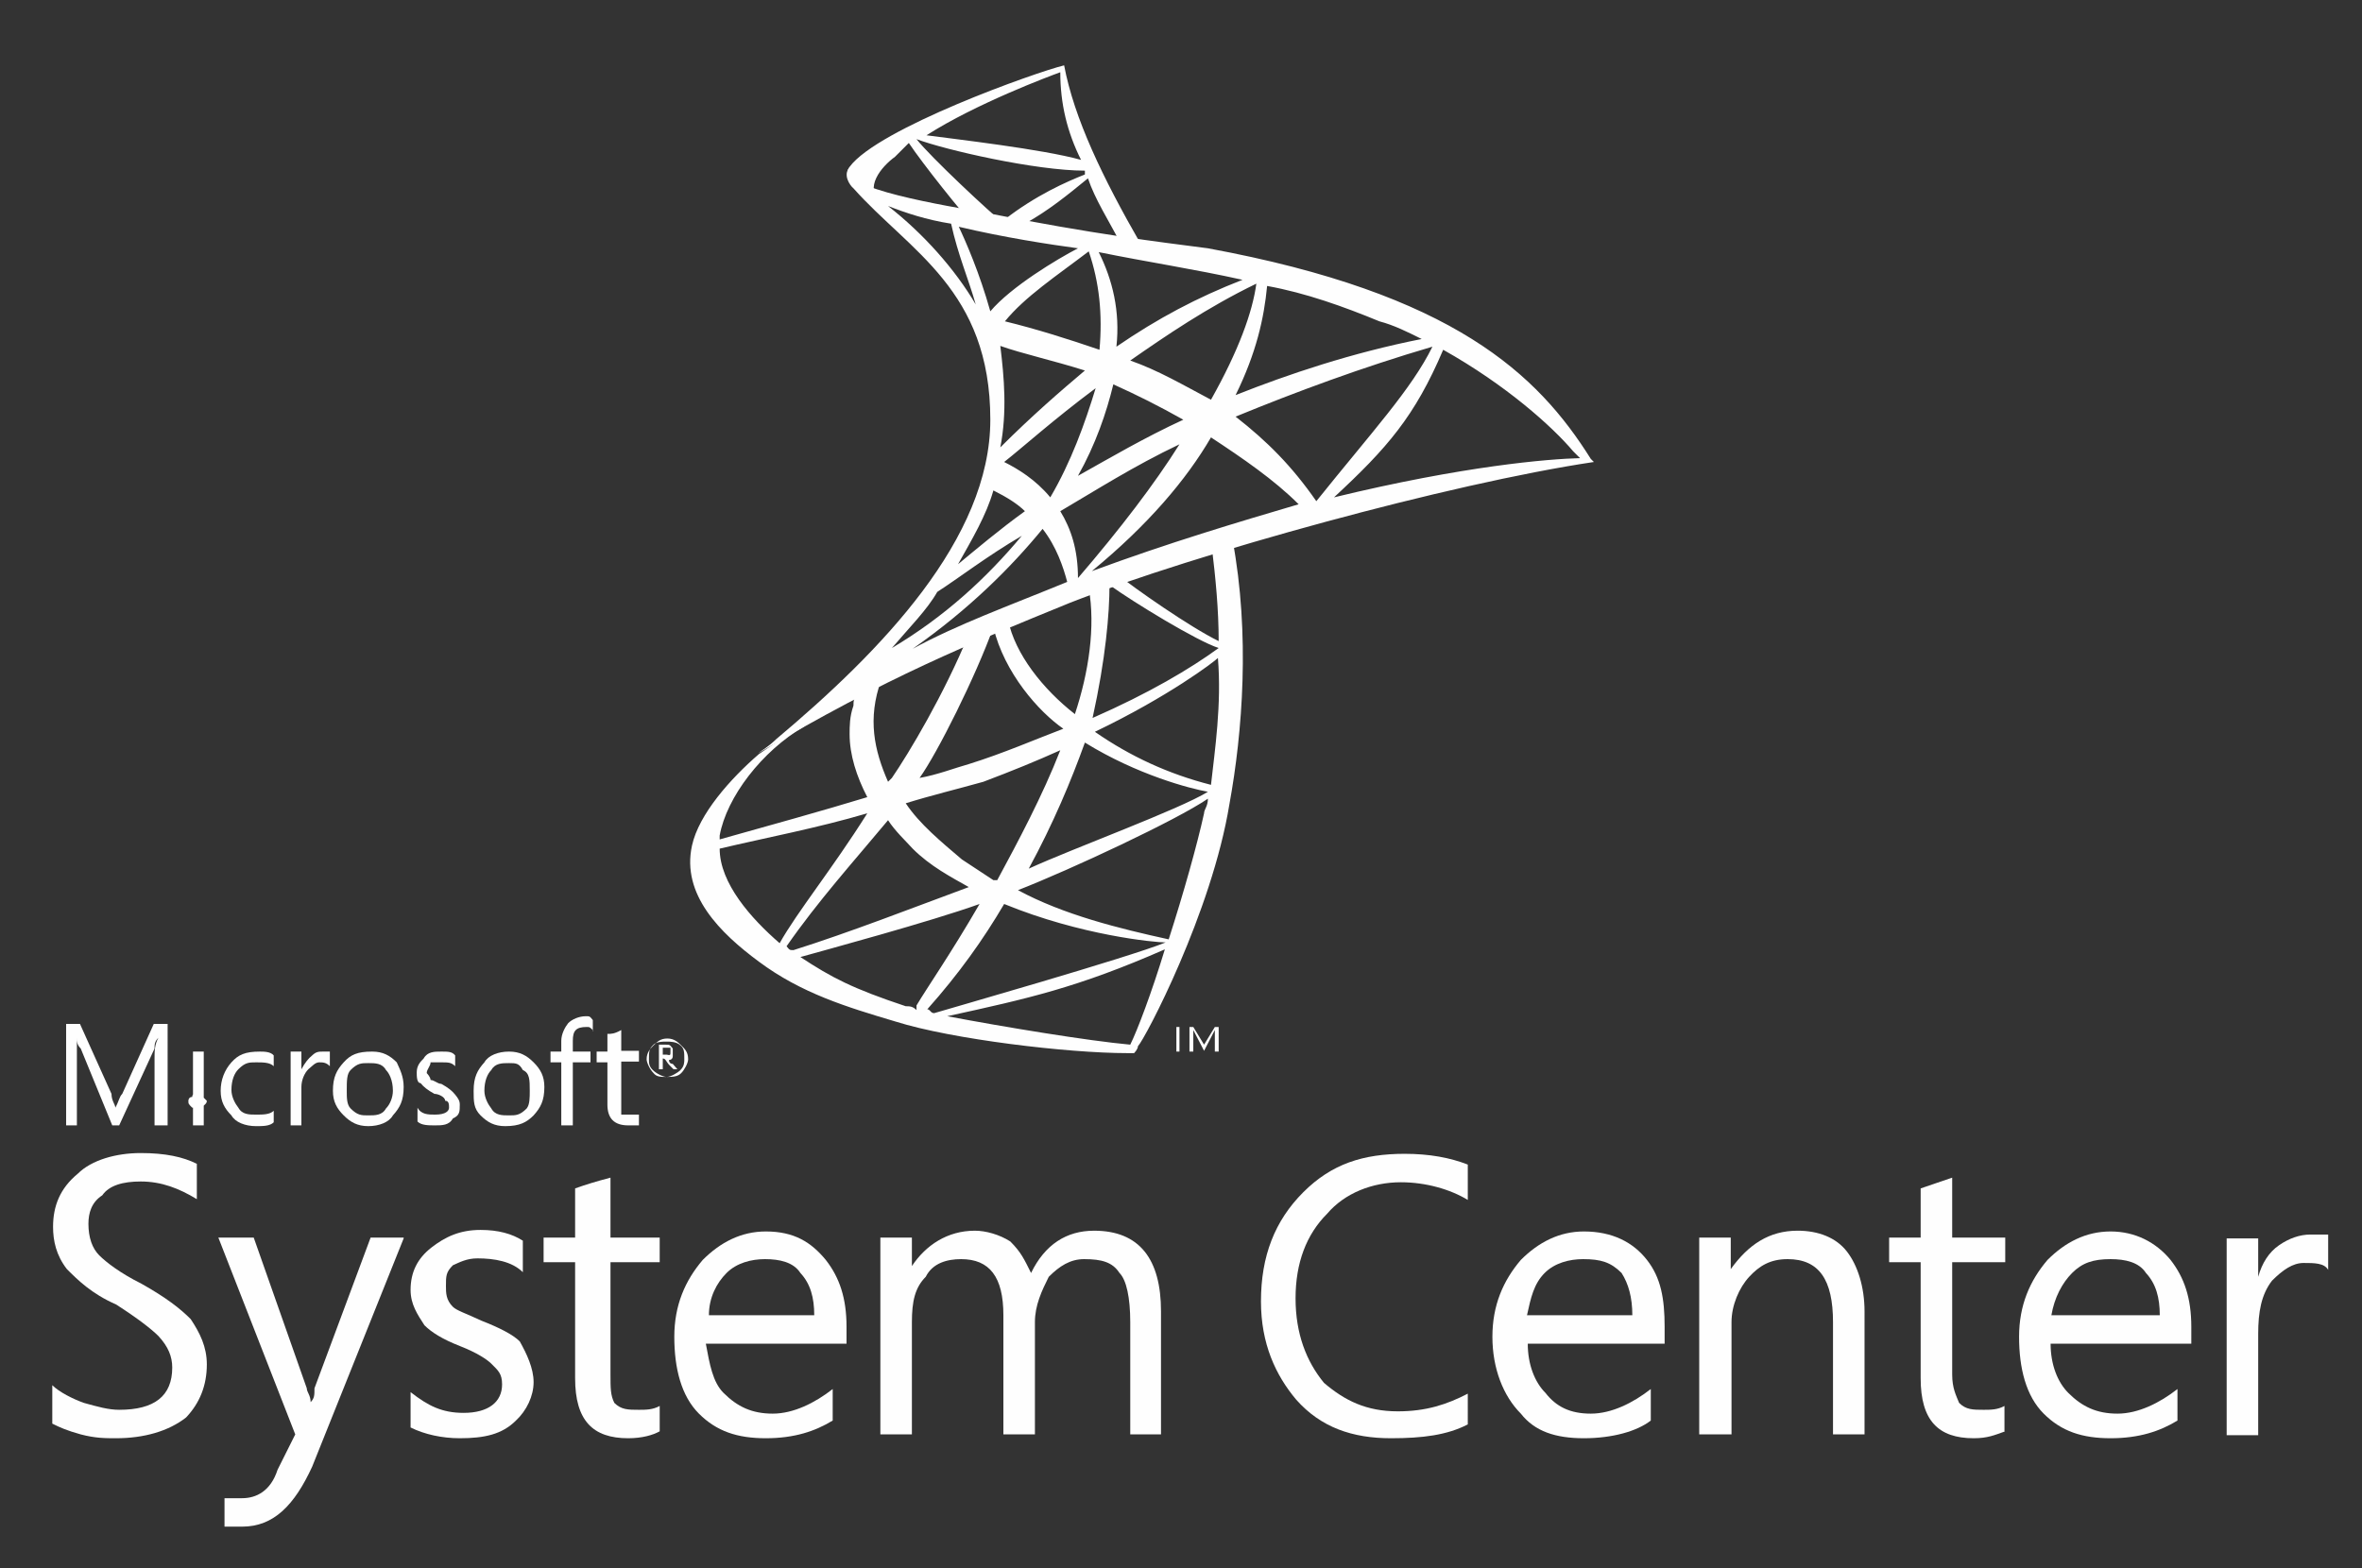 <?xml version="1.0" encoding="utf-8"?>
<!-- Generator: Adobe Illustrator 22.0.0, SVG Export Plug-In . SVG Version: 6.00 Build 0)  -->
<svg version="1.1"
	 id="Layer_1" shape-rendering="geometricPrecision" text-rendering="geometricPrecision" image-rendering="optimizeQuality"
	 xmlns="http://www.w3.org/2000/svg" xmlns:xlink="http://www.w3.org/1999/xlink" x="0px" y="0px" viewBox="0 0 307.2 204"
	 style="enable-background:new 0 0 307.2 204;" xml:space="preserve">
<rect x="0" y="0" width="307.2" height="204" fill="#333333" stroke="none"/>
<style type="text/css">
	.st0{fill:#FEFEFE;}
</style>
<g id="Layer_x0020_1">
	<g id="_563228488576">
		<path class="st0" d="M157.5,102.1c-5.5-1.4-10.5-3.7-15.1-6.9c9.6-4.6,15.5-9.1,16-9.6C158.9,91.6,158,97.6,157.5,102.1z
			 M157.1,103c-3.7,2.3-17.4,7.3-23.3,10c3.2-5.9,5.5-11.4,7.3-16.4C147.9,100.8,154.8,102.6,157.1,103L157.1,103z M156.6,105.8
			c-0.9,4.1-2.7,10.5-4.6,16.4c-6.4-1.4-13.7-3.2-19.6-6.4c6.9-2.7,20.6-9.1,24.7-11.9C157.1,104.9,156.6,105.3,156.6,105.8z
			 M121.5,131.8L121.5,131.8c-0.5,0-0.5-0.5-0.9-0.5c4.1-4.6,7.3-9.1,10-13.7c10,4.1,19.6,5,21,5C147,124.5,122.8,131.4,121.5,131.8
			z M147,135.9c-5.5-0.5-16.4-2.3-23.8-3.7c10.5-2.3,16.9-3.7,28.3-8.7C149.8,129.1,147.9,134.1,147,135.9z M119.2,131.4
			c-0.5-0.5-0.9-0.5-1.4-0.5c-6.9-2.3-9.6-3.7-13.7-6.4c3.2-0.9,16.9-4.6,23.3-6.9c-3.7,6.4-6.9,11-8.2,13.2V131.4z M102.3,123.1
			c4.1-5.9,8.7-11,13.2-16.4c0.9,1.4,2.3,2.7,3.2,3.7c2.3,2.3,5,3.7,7.3,5c-7.3,2.7-15.5,5.9-22.8,8.2
			C102.7,123.6,102.7,123.6,102.3,123.1z M93.6,110.4c5.9-1.4,12.8-2.7,19.2-4.6c-4.6,7.3-9.1,12.8-11.4,16.9
			C97.7,119.5,93.6,114.9,93.6,110.4z M127.9,101.7c3.7-1.4,6.9-2.7,10-4.1c-2.3,5.9-5.5,11.9-8.2,16.9h-0.5
			c-1.4-0.9-2.7-1.8-4.1-2.7c-2.7-2.3-5.5-4.6-7.3-7.3C121,103.5,124.7,102.6,127.9,101.7z M144.3,76.1c3.2,2.3,11.4,7.3,14.2,8.2
			c-3.7,2.7-9.1,5.9-16.4,9.1C143.8,85.7,144.3,79.8,144.3,76.1z M160.3,70.2c0-0.5-2.3,0.9-2.7,0.9c0.5,4.1,0.9,8.2,0.9,12.3
			c-3.7-1.8-11-6.9-13.2-8.7l-0.9,0.9c0-0.5,0-0.5,0-0.5l-2.3,0.5c-0.5,0.5-0.5,0-0.5,0.9c0.9,5,0,11-1.8,16.4
			c-4.1-3.2-7.8-7.8-8.7-12.3c-0.5,0-0.9,0.5-1.4,0.5s-0.9,0-0.5,0.5c1.4,5.9,5.9,11,9.1,13.2c-3.7,1.4-7.8,3.2-12.3,4.6
			c-1.8,0.5-4.1,1.4-6.4,1.8c2.3-3.2,7.3-13.2,9.6-19.6l-3.2,0.9c-3.2,7.8-7.8,15.5-10,18.7c0,0,0,0-0.5,0.5
			c-1.8-4.1-2.7-8.2-0.9-13.2v0.5c0-0.9-2.7,0.9-2.7,1.4c-0.9,0-0.9,0.9-0.9,1.4c-0.5,1.4-0.5,2.7-0.5,3.7c0,2.7,0.9,5.5,2.3,8.2
			c-5.9,1.8-12.8,3.7-19.2,5.5v-0.5c0.9-5,5.5-11,11-14.2l1.4-1.4l-7.3,5c-3.7,3.2-7.8,7.8-8.7,11.9c-1.4,6.4,3.7,11.4,8.7,15.1
			c5.5,4.1,11.4,5.9,17.8,7.8c7.3,2.3,22.4,4.1,30.1,4.1c0.5,0,0.9,0,0.9,0s0.5-0.5,0.5-0.9c0.9-0.9,9.6-17.4,11.9-31.5
			C161.6,95.3,162.6,82.5,160.3,70.2L160.3,70.2z"/>
		<path class="st0" d="M137.9,9.4c0,4.1,0.9,7.8,2.7,11.4c-5-1.4-16.4-2.7-20.1-3.2C126.9,13.5,136.5,9.9,137.9,9.4z M148.4,31.8
			L148.4,31.8c-5-8.7-8.7-16.4-10-23.3c-3.7,0.9-24.2,8.2-27.9,13.2c-1.4,1.8,2.7,3.7,4.1,4.6l0,0c-2.3-1.8,0-4.6,1.8-5.9
			c0.5-0.5,0.9-0.9,1.8-1.8c1.8,2.7,6.9,9.1,8.7,11l3.7-0.5c-1.8-1.4-9.6-8.7-11.4-11l0,0c3.7,1.4,15.5,4.1,21.9,4.1v0.5
			c-2.3,0.9-6.4,2.7-10.5,5.9l2.7,0.5c3.2-1.8,5.5-3.7,8.2-5.9c0.9,2.7,2.7,5.5,4.1,8.2L148.4,31.8z"/>
		<path class="st0" d="M173.5,64.7c6.9-6.4,10.5-10.5,14.2-19.2c8.2,4.6,14.2,10,16.9,13.2c0.5,0.5,0.5,0.5,0.9,0.9
			C201.4,59.7,190.4,60.6,173.5,64.7z M115.5,26.8c2.3,0.9,5,1.8,8.2,2.3c0.9,4.1,2.3,7.3,3.2,10.5C124.2,35,120.1,30.4,115.5,26.8z
			 M140.2,32.3c-2.7,1.4-8.7,5-11.4,8.2c-1.4-5-3.2-9.1-4.1-11C130.6,30.9,136.5,31.8,140.2,32.3z M161.6,36.4
			c-5.9,2.3-11,5-16.4,8.7c0.5-4.6-0.5-8.7-2.3-12.3C149.3,34.1,155.3,35,161.6,36.4z M184.9,44.1c-9.1,1.8-17.4,4.6-24.2,7.3
			c2.7-5.5,3.7-10,4.1-14.2c5,0.9,10,2.7,14.6,4.6C181.3,42.3,183.1,43.2,184.9,44.1z M160.7,54.2c7.8-3.2,16.4-6.4,25.6-9.1
			c-2.7,5.5-7.8,11-15.1,20.1l0,0l0,0l0,0C168,60.6,164.8,57.4,160.7,54.2z M157.5,56.9c4.1,2.7,8.2,5.5,11.4,8.7
			c-7.8,2.3-16.9,5-26.9,8.7C149.3,68.3,154.3,62.4,157.5,56.9z M135.6,68.8c1.8,2.3,2.7,5,3.2,6.9c-7.8,3.2-14.2,5.5-20.1,8.7
			C126,79.3,131.5,73.8,135.6,68.8z M132.9,69.7c-4.6,5.5-10,10.5-16.9,14.6c2.3-2.7,4.6-5,5.9-7.3
			C124.7,75.2,128.3,72.4,132.9,69.7z M141.1,48.2c-3.2,2.7-6.9,5.9-11,10c0.9-4.6,0.5-9.1,0-13.2C132.9,46,137,46.9,141.1,48.2z
			 M133.3,66.5c-3.2,2.3-6.4,5-8.7,6.9c1.8-3.2,3.7-6.4,4.6-9.6C131,64.7,132.4,65.6,133.3,66.5z M130.6,60.1
			c2.3-1.8,6.4-5.5,11.9-9.6c-1.4,4.6-3.2,9.6-5.9,14.2C134.7,62.4,132.4,61,130.6,60.1z M147,46.9c4.6-3.2,10-6.9,16.4-10
			c-0.5,3.7-2.3,8.7-5.9,15.1C153.9,50.1,150.7,48.2,147,46.9z M153.9,54.6c-5,2.3-9.6,5-13.7,7.3c2.3-4.1,3.7-8.2,4.6-11.9
			C147.9,51.4,150.7,52.8,153.9,54.6z M141.6,32.7L141.6,32.7c1.4,4.1,1.8,8.2,1.4,12.8c-4.1-1.4-8.2-2.7-12.3-3.7
			C133.3,38.6,137.4,35.9,141.6,32.7z M140.2,75.2c0-3.7-0.9-6.4-2.3-8.7c4.6-2.7,9.6-5.9,15.5-8.7
			C150.2,62.9,145.7,68.8,140.2,75.2L140.2,75.2z M206.9,59.7c-6.9-11-17.8-21.5-49.8-27.4c-6.9-0.9-14.6-1.8-28.8-4.6
			c-5-0.9-19.6-3.2-17.8-5.9c-0.9,0.9,0,2.3,0.5,2.7c7.3,8.2,17.8,13.2,17.8,30.1c0,15.5-14.2,30.1-27.9,41.6
			c-0.9,0.9-1.8,1.4-2.3,1.8c16.9-10,27.4-14.2,40.6-19.6c16.4-6.4,49.3-15.5,68.1-18.3L206.9,59.7z"/>
		<polygon class="st0" points="154.3,133.6 153.4,133.6 153.4,136.8 153,136.8 153,133.6 152.1,133.6 152.1,133.6 		"/>
		<path class="st0" d="M158.5,136.8H158v-2.3v-0.5l0,0l0,0l-1.4,2.7l0,0l-1.4-2.7l0,0l0,0c0,0,0,0,0,0.5v2.3h-0.5v-3.2h0.5l1.4,2.3
			v0.5l0,0c0-0.5,0-0.5,0-0.5l1.4-2.3h0.5V136.8z"/>
		<path class="st0" d="M87.2,136.8v-0.5h-0.5h-0.5v0.9h0.5C87.2,137.3,87.2,137.3,87.2,136.8z M88.1,139.1h-0.5l-0.5-0.5
			c-0.5-0.5-0.5-0.9-0.9-0.9l0,0v1.4h-0.5v-3.2h0.9c0.5,0,0.5,0,0.9,0.5v0.5c0,0.5,0,0.5,0,0.5c0,0.5-0.5,0.5-0.5,0.5l0,0
			c0,0,0,0.5,0.5,0.5L88.1,139.1z M89,137.8c0-0.9,0-1.4-0.5-1.8c-0.5-0.5-1.4-0.5-1.8-0.5c-0.5,0-1.4,0-1.8,0.5
			c-0.5,0.5-0.5,0.9-0.5,1.8c0,0.5,0,0.9,0.5,1.4c0.5,0.5,1.4,0.9,1.8,0.9c0.5,0,1.4-0.5,1.8-0.9C89,138.7,89,138.2,89,137.8z
			 M89.5,137.8c0,0.5-0.5,1.4-0.9,1.8s-0.9,0.5-1.8,0.5c-0.9,0-1.4,0-1.8-0.5c-0.5-0.5-0.9-1.4-0.9-1.8c0-0.9,0.5-1.4,0.9-1.8
			c0.5-0.5,0.9-0.9,1.8-0.9c0.9,0,1.4,0.5,1.8,0.9C89,136.4,89.5,136.8,89.5,137.8z"/>
		<path class="st0" d="M21.9,146.4h-1.8v-8.7c0-0.9,0-1.8,0.5-2.7l0,0c-0.5,0.5-0.5,0.9-0.5,1.4l-4.6,10h-0.9l-4.1-10
			c-0.5-0.5-0.5-0.9-0.5-1.4l0,0c0,0.5,0,1.4,0,2.7v8.7H8.6v-13.2h1.8l4.1,9.1c0,0.9,0.5,1.4,0.5,1.8l0,0c0.5-0.9,0.5-1.4,0.9-1.8
			l4.1-9.1h1.8V146.4z"/>
		<path class="st0" d="M26.5,136.8v9.6h-1.4v-9.6H26.5z M26.5,146.4v-9.6V146.4z M26.9,143.2c0,0.5-0.5,0.5-0.5,0.9
			c-0.5,0-0.5,0-0.9,0h-0.5c-0.5-0.5-0.5-0.5-0.5-0.9c0,0,0-0.5,0.5-0.5c0-0.5,0.5-0.5,0.5-0.5c0.5,0,0.5,0,0.9,0.5L26.9,143.2z"/>
		<path class="st0" d="M35.6,146c-0.5,0.5-1.4,0.5-2.3,0.5c-1.4,0-2.7-0.5-3.2-1.4c-0.9-0.9-1.4-1.8-1.4-3.2c0-1.4,0.5-2.7,1.4-3.7
			s1.8-1.4,3.7-1.4c0.5,0,1.4,0,1.8,0.5v1.4c-0.5-0.5-1.4-0.5-2.3-0.5c-0.9,0-1.4,0-2.3,0.9c-0.5,0.5-0.9,1.4-0.9,2.7
			c0,0.9,0.5,1.8,0.9,2.3c0.5,0.9,1.4,0.9,2.3,0.9c0.9,0,1.8,0,2.3-0.5V146z"/>
		<path class="st0" d="M42.9,138.7c-0.5-0.5-0.9-0.5-1.4-0.5c-0.5,0-0.9,0.5-1.4,0.9c-0.5,0.5-0.9,1.4-0.9,2.3v5h-1.4v-9.6h1.4v2.3
			l0,0c0.5-0.9,0.9-1.4,1.4-1.8c0.5-0.5,0.9-0.5,1.4-0.5c0.5,0,0.5,0,0.9,0V138.7z"/>
		<path class="st0" d="M51.1,141.9c0-1.4-0.5-2.3-0.9-2.7c-0.5-0.9-1.4-0.9-2.3-0.9c-0.9,0-1.4,0-2.3,0.9c-0.5,0.5-0.5,1.4-0.5,2.7
			c0,0.9,0,1.8,0.5,2.3c0.9,0.9,1.4,0.9,2.3,0.9c0.9,0,1.8,0,2.3-0.9C50.7,143.7,51.1,142.8,51.1,141.9z M52.5,141.4
			c0,1.8-0.5,2.7-1.4,3.7c-0.5,0.9-1.8,1.4-3.2,1.4c-1.4,0-2.3-0.5-3.2-1.4c-0.9-0.9-1.4-1.8-1.4-3.2c0-1.8,0.5-2.7,1.4-3.7
			s1.8-1.4,3.7-1.4c1.4,0,2.3,0.5,3.2,1.4C52,139.1,52.5,140,52.5,141.4z"/>
		<path class="st0" d="M59.8,143.7c0,0.9,0,1.4-0.9,1.8c-0.5,0.9-1.4,0.9-2.3,0.9c-0.9,0-1.8,0-2.3-0.5v-1.8
			c0.5,0.9,1.4,0.9,2.3,0.9c1.4,0,1.8-0.5,1.8-0.9s0-0.9-0.5-0.9c0-0.5-0.9-0.9-1.4-0.9c-0.9-0.5-1.4-0.9-1.8-1.4
			c-0.5,0-0.5-0.9-0.5-1.4c0-0.9,0.5-1.4,0.9-1.8c0.5-0.9,1.4-0.9,2.3-0.9c0.9,0,1.4,0,1.8,0.5v1.4c-0.5-0.5-0.9-0.5-1.8-0.5
			c-0.5,0-0.9,0-1.4,0c0,0.5-0.5,0.9-0.5,1.4c0,0,0.5,0.5,0.5,0.9c0.5,0,0.9,0.5,1.4,0.5c0.9,0.5,1.4,0.9,1.8,1.4
			S59.8,143.2,59.8,143.7z"/>
		<path class="st0" d="M68.9,141.9c0-1.4,0-2.3-0.9-2.7c-0.5-0.9-0.9-0.9-1.8-0.9s-1.8,0-2.3,0.9c-0.5,0.5-0.9,1.4-0.9,2.7
			c0,0.9,0.5,1.8,0.9,2.3c0.5,0.9,1.4,0.9,2.3,0.9s1.4,0,2.3-0.9C68.9,143.7,68.9,142.8,68.9,141.9z M70.8,141.4
			c0,1.8-0.5,2.7-1.4,3.7c-0.9,0.9-1.8,1.4-3.7,1.4c-1.4,0-2.3-0.5-3.2-1.4c-0.9-0.9-0.9-1.8-0.9-3.2c0-1.8,0.5-2.7,1.4-3.7
			c0.5-0.9,1.8-1.4,3.2-1.4s2.3,0.5,3.2,1.4C70.3,139.1,70.8,140,70.8,141.4z"/>
		<path class="st0" d="M77.2,134.1c-0.5-0.5-0.5-0.5-0.9-0.5c-1.4,0-1.8,0.5-1.8,1.8v1.4h2.3v1.4h-2.3v8.2H73v-8.2h-1.4v-1.4H73
			v-1.4c0-0.9,0.5-1.8,0.9-2.3c0.5-0.5,1.4-0.9,2.3-0.9c0.5,0,0.5,0,0.9,0.5V134.1z"/>
		<path class="st0" d="M83.1,146.4c-0.5,0-0.9,0-1.4,0c-1.8,0-2.7-0.9-2.7-2.7v-5.5h-1.4v-1.4H79v-2.3c0.5,0,0.9,0,1.8-0.5v2.7h2.3
			v1.4h-2.3v5.5c0,0.5,0,0.9,0,1.4c0.5,0,0.9,0,1.4,0c0,0,0.5,0,0.9,0V146.4z"/>
		<path class="st0" d="M26.9,177.5c0,2.7-0.9,5-2.7,6.9c-2.3,1.8-5.5,2.7-9.1,2.7c-1.4,0-2.7,0-4.6-0.5c-1.8-0.5-2.7-0.9-3.7-1.4v-5
			c0.9,0.9,2.7,1.8,4.1,2.3c1.8,0.5,3.2,0.9,4.6,0.9c4.6,0,6.9-1.8,6.9-5.5c0-1.4-0.5-2.7-1.8-4.1c-0.9-0.9-2.7-2.3-5.5-4.1
			c-3.2-1.4-5-3.2-6.4-4.6c-1.4-1.8-1.8-3.7-1.8-5.5c0-2.7,0.9-5,3.2-6.9c1.8-1.8,5-2.7,8.2-2.7s5.5,0.5,7.3,1.4v4.6
			c-2.3-1.4-4.6-2.3-7.3-2.3c-2.3,0-4.1,0.5-5,1.8c-1.4,0.9-1.8,2.3-1.8,3.7c0,1.8,0.5,3.2,1.4,4.1c0.9,0.9,2.7,2.3,5.5,3.7
			c3.2,1.8,5,3.2,6.4,4.6C26,173.4,26.9,175.2,26.9,177.5z"/>
		<path class="st0" d="M52.5,161.1l-11.9,29.7c-2.3,5-5,7.8-9.1,7.8c-0.9,0-1.8,0-2.3,0v-3.7c0.9,0,1.4,0,2.3,0
			c1.8,0,3.7-0.9,4.6-3.7l2.3-4.6l-10-25.6h4.6l6.9,19.6c0,0.5,0.5,0.9,0.5,1.8l0,0c0.5-0.5,0.5-0.9,0.5-1.8l7.3-19.6H52.5z"/>
		<path class="st0" d="M69.4,179.8c0,1.8-0.9,3.7-2.3,5c-1.8,1.8-4.1,2.3-7.3,2.3c-2.3,0-4.6-0.5-6.4-1.4v-4.6
			c2.3,1.8,4.1,2.7,6.9,2.7c3.2,0,5-1.4,5-3.7c0-1.4-0.5-1.8-1.4-2.7c-0.5-0.5-1.8-1.4-4.1-2.3c-2.3-0.9-3.7-1.8-4.6-2.7
			c-0.9-1.4-1.8-2.7-1.8-4.6c0-2.3,0.9-4.1,2.7-5.5c1.8-1.4,3.7-2.3,6.4-2.3c2.3,0,4.1,0.5,5.5,1.4v4.1c-1.4-1.4-3.7-1.8-5.9-1.8
			c-1.4,0-2.3,0.5-3.2,0.9c-0.9,0.9-0.9,1.4-0.9,2.7c0,0.9,0,1.8,0.9,2.7c0.5,0.5,1.8,0.9,3.7,1.8c2.3,0.9,4.1,1.8,5,2.7
			C68.5,176.1,69.4,178,69.4,179.8z"/>
		<path class="st0" d="M85.8,186.2c-0.9,0.5-2.3,0.9-4.1,0.9c-4.6,0-6.9-2.3-6.9-7.8v-15.1h-4.1v-3.2h4.1v-6.4
			c1.4-0.5,2.7-0.9,4.6-1.4v7.8h6.4v3.2h-6.4v14.6c0,1.8,0,2.7,0.5,3.7c0.9,0.9,1.8,0.9,3.2,0.9c0.9,0,1.8,0,2.7-0.5V186.2z"/>
		<path class="st0" d="M105.9,171.1c0-2.3-0.5-4.1-1.8-5.5c-0.9-1.4-2.7-1.8-4.6-1.8c-1.8,0-3.7,0.5-5,1.8s-2.3,3.2-2.3,5.5H105.9z
			 M110,174.8H91.8c0.5,2.7,0.9,5,2.3,6.4c1.8,1.8,3.7,2.7,6.4,2.7c2.7,0,5.5-1.4,7.8-3.2v4.1c-2.3,1.4-5,2.3-8.7,2.3
			c-3.7,0-6.4-0.9-8.7-3.2c-2.3-2.3-3.2-5.9-3.2-10s1.4-7.3,3.7-10c2.3-2.3,5-3.7,8.2-3.7c3.7,0,5.9,1.4,7.8,3.7
			c1.8,2.3,2.7,5,2.7,8.7V174.8z"/>
		<path class="st0" d="M151.1,186.6H147V172c0-3.2-0.5-5.5-1.4-6.4c-0.9-1.4-2.3-1.8-4.6-1.8c-1.8,0-3.2,0.9-4.6,2.3
			c-0.9,1.8-1.8,3.7-1.8,5.9v14.6h-4.1v-15.5c0-5-1.8-7.3-5.5-7.3c-1.8,0-3.7,0.5-4.6,2.3c-1.4,1.4-1.8,3.2-1.8,5.9v14.6h-4.1v-25.6
			h4.1v3.7l0,0c1.8-2.7,4.6-4.6,8.2-4.6c1.4,0,3.2,0.5,4.6,1.4c1.4,1.4,1.8,2.3,2.7,4.1c1.8-3.7,4.6-5.5,8.2-5.5
			c5.9,0,8.7,3.7,8.7,10.5V186.6z"/>
		<path class="st0" d="M190.9,185.3c-2.7,1.4-5.9,1.8-10,1.8c-5,0-9.1-1.4-12.3-5c-2.7-3.2-4.6-7.3-4.6-12.8
			c0-5.9,1.8-10.5,5.5-14.2c3.7-3.7,7.8-5,13.2-5c3.2,0,5.9,0.5,8.2,1.4v4.6c-2.3-1.4-5.5-2.3-8.7-2.3c-3.7,0-7.3,1.4-9.6,4.1
			c-2.7,2.7-4.1,6.4-4.1,11c0,4.6,1.4,8.2,3.7,11c2.7,2.3,5.5,3.7,9.6,3.7c3.7,0,6.4-0.9,9.1-2.3V185.3z"/>
		<path class="st0" d="M212.3,171.1c0-2.3-0.5-4.1-1.4-5.5c-1.4-1.4-2.7-1.8-5-1.8c-1.8,0-3.7,0.5-5,1.8c-1.4,1.4-1.8,3.2-2.3,5.5
			H212.3z M216.5,174.8h-17.8c0,2.7,0.9,5,2.3,6.4c1.4,1.8,3.2,2.7,5.9,2.7c2.7,0,5.5-1.4,7.8-3.2v4.1c-1.8,1.4-5,2.3-8.7,2.3
			c-3.7,0-6.4-0.9-8.2-3.2c-2.3-2.3-3.7-5.9-3.7-10s1.4-7.3,3.7-10c2.3-2.3,5-3.7,8.2-3.7c3.7,0,6.4,1.4,8.2,3.7
			c1.8,2.3,2.3,5,2.3,8.7V174.8z"/>
		<path class="st0" d="M242.5,186.6h-4.1V172c0-5.5-1.8-8.2-5.9-8.2c-2.3,0-3.7,0.9-5,2.3s-2.3,3.7-2.3,5.9v14.6H221v-25.6h4.1v4.1
			l0,0c2.3-3.2,5-5,8.7-5c2.7,0,5,0.9,6.4,2.7c1.4,1.8,2.3,4.6,2.3,7.8V186.6z"/>
		<path class="st0" d="M260.8,186.2c-1.4,0.5-2.3,0.9-4.1,0.9c-4.6,0-6.9-2.3-6.9-7.8v-15.1h-4.1v-3.2h4.1v-6.4
			c1.4-0.5,2.7-0.9,4.1-1.4v7.8h6.9v3.2h-6.9v14.6c0,1.8,0.5,2.7,0.9,3.7c0.9,0.9,1.8,0.9,3.2,0.9c0.9,0,1.8,0,2.7-0.5V186.2z"/>
		<path class="st0" d="M280.9,171.1c0-2.3-0.5-4.1-1.8-5.5c-0.9-1.4-2.7-1.8-4.6-1.8c-2.3,0-3.7,0.5-5,1.8s-2.3,3.2-2.7,5.5H280.9z
			 M285,174.8h-18.3c0,2.7,0.9,5,2.3,6.4c1.8,1.8,3.7,2.7,6.4,2.7c2.7,0,5.5-1.4,7.8-3.2v4.1c-2.3,1.4-5,2.3-8.7,2.3
			s-6.4-0.9-8.7-3.2c-2.3-2.3-3.2-5.9-3.2-10s1.4-7.3,3.7-10c2.3-2.3,5-3.7,8.2-3.7c3.2,0,5.9,1.4,7.8,3.7c1.8,2.3,2.7,5,2.7,8.7
			V174.8z"/>
		<path class="st0" d="M302.8,165.2c-0.5-0.9-1.8-0.9-3.2-0.9s-2.7,0.9-4.1,2.3c-1.4,1.8-1.8,4.1-1.8,6.9v13.2h-4.1v-25.6h4.1v5l0,0
			c0.5-1.8,1.4-3.2,2.7-4.1s2.7-1.4,4.1-1.4c0.9,0,1.8,0,2.3,0V165.2z"/>
	</g>
</g>
</svg>
